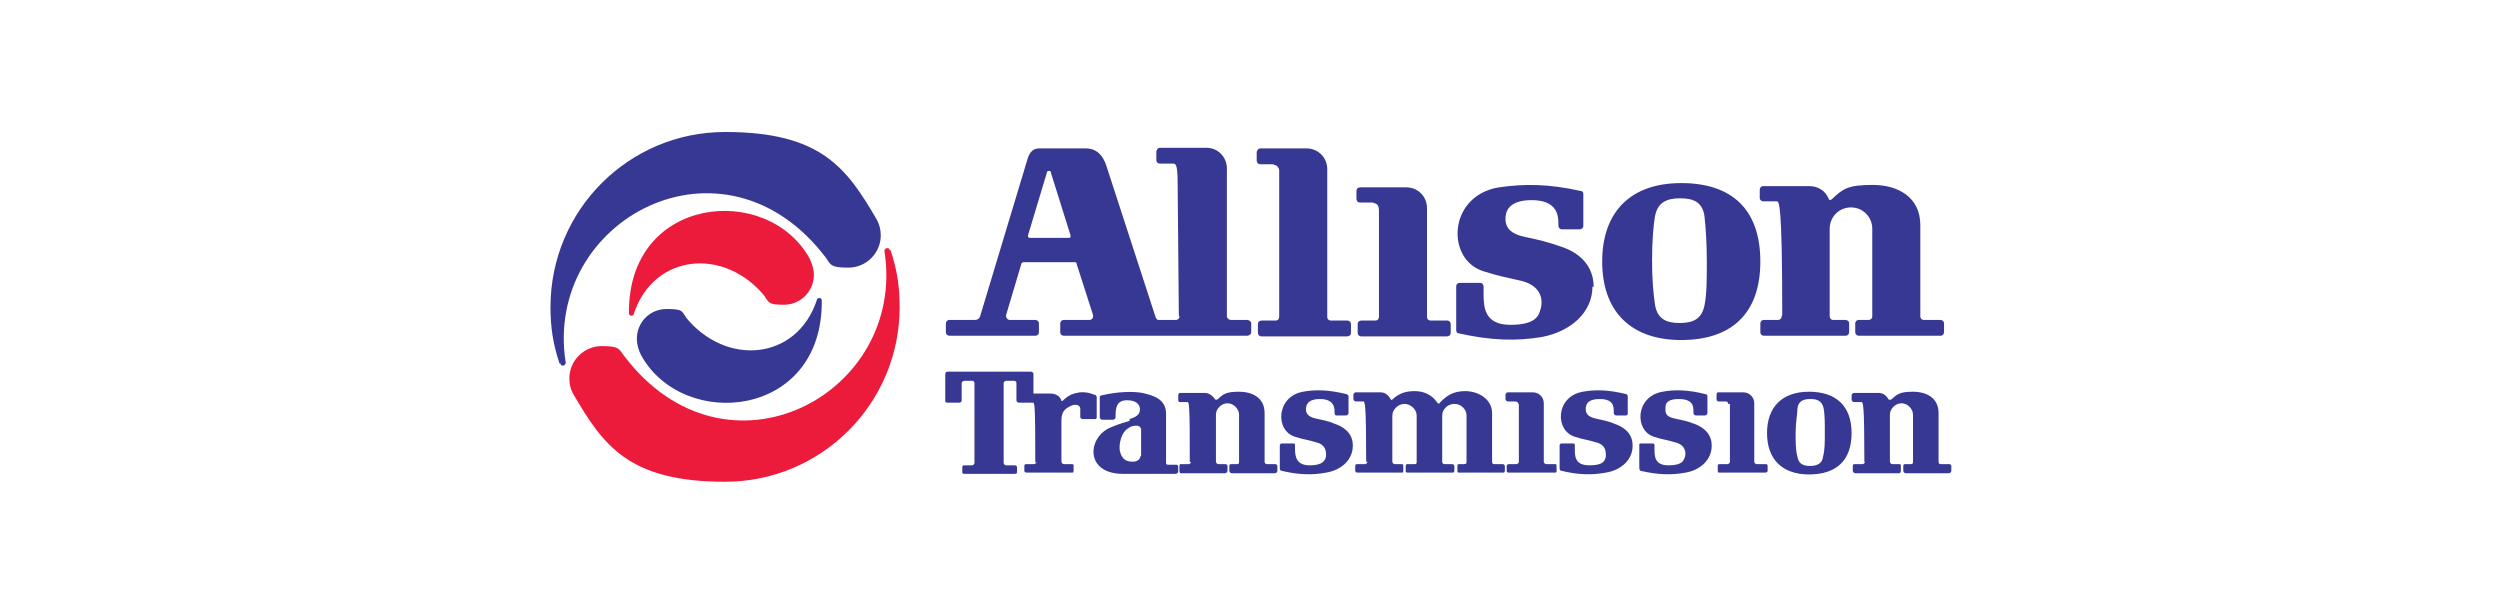 <?xml version="1.0" encoding="UTF-8"?>
<svg id="Layer_1" xmlns="http://www.w3.org/2000/svg" version="1.1" viewBox="0 0 411 100">
  <!-- Generator: Adobe Illustrator 29.1.0, SVG Export Plug-In . SVG Version: 2.1.0 Build 142)  -->
  <defs>
    <style>
      .st0 {
        fill: #373894;
      }

      .st0, .st1 {
        fill-rule: evenodd;
      }

      .st1 {
        fill: #ec1a3b;
      }
    </style>
  </defs>
  <path class="st0" d="M172.8,28.5l3.2,10.2h0c0,.3,0,.4-.3.4h-6.3c-.3,0-.4,0-.4-.4h0c0,0,3.1-10.3,3.1-10.3,0,0,0-.3.3-.3s.3,0,.4.3h0ZM272.1,35.4c-.3,1.8-.5,4.3-.5,7.4s.2,5.4.5,7.4c.4,2.2,1.8,2.9,4,2.9s3.6-.6,4.1-2.8c.4-1.9.4-4.3.4-7.4s-.2-5.7-.4-7.5c-.4-2.2-1.8-2.8-4-2.8s-3.7.7-4.1,2.9h0ZM276.4,55.9c-8.4,0-13-4.8-13-12.9s4.6-12.9,13-12.9,13,4.4,13,12.9-4.7,12.9-13,12.9h0ZM261.8,47.1c0,4.3-3.6,7.4-8.3,8.3-4.2.7-8.3.6-13.7-.6-.3,0-.4-.3-.4-.5v-7.2c0-.4.3-.6.6-.6h3.3c.4,0,.6.3.6.6v1.2c0,2.3.2,5.1,4.4,5.1s4.7-1.5,5-2.7c.3-1,.4-3.6-3.1-4.5-2.4-.6-3.5-.7-6.3-1.6-6.2-1.9-5.9-12.4,2.5-13.8,4.2-.6,8.1-.6,13.5.6.3,0,.4.3.4.5v5.2c0,.4-.3.6-.6.6h-2.9c-.4,0-.6-.3-.6-.6v-.4c0-1.4-.3-3.8-4.4-3.8s-4.3,2.2-4.3,3.1.3,2.3,3,2.9c2.4.5,4,.9,6,1.6,1.6.5,5.5,2.1,5.5,6.7h0ZM193.9,52c0,.4-.3.6-.6.6h-2.8c-.3,0-.4-.2-.5-.4l-8.1-24.9c-.5-1.6-1.5-2.9-3.4-2.9h-7.7c-1,0-1.5.7-1.8,1.5l-7.9,26.2c-.2.4-.5.5-.9.5h-4.1c-.4,0-.6.3-.6.6v1.4c0,.4.3.6.6.6h14.1c.4,0,.6-.3.6-.6v-1.4c0-.4-.3-.6-.6-.6h-4.2c-.3,0-.6-.3-.6-.6v-.2l2.5-8.4c0-.2.3-.3.4-.3h8.3c.2,0,.4,0,.4.3l2.7,8.4v.2c0,.4-.3.6-.6.6h-4.2c-.4,0-.6.3-.6.6v1.4c0,.4.3.6.6.6h30.1c.4,0,.7-.3.7-.6v-1.4c0-.4-.4-.6-.7-.6h-2.6c-.4,0-.7-.3-.7-.6v-24.3c0-1.9-1.5-3.4-3.3-3.4h-7.7c-.4,0-.6.4-.6.7v1.3c0,.4.3.6.6.6h2.2c.3,0,.7,0,.7,3l.2,22h0ZM292.9,52v-17.8,17.8c0,.4-.3.6-.6.6h-2.3c-.4,0-.6.3-.6.6v1.4c0,.4.3.6.6.6h13.4c.4,0,.6-.3.6-.6v-1.4c0-.4-.3-.6-.6-.6h-2c-.4,0-.6-.3-.6-.6v-14.4c0-1.9,1.5-3.5,3.5-3.5s3.5,1.6,3.5,3.5v14.4c0,.4-.3.6-.6.6h-1.6c-.4,0-.6.3-.6.6v1.4c0,.4.3.6.6.6h13.4c.4,0,.6-.3.6-.6v-1.4c0-.4-.3-.6-.6-.6h-2.7c-.4,0-.6-.3-.6-.6v-15c0-4.6-3.7-6.6-7.8-6.6s-4.9.6-6.8,2.4c-.4.2-.4,0-.5-.2-.5-1.2-1.7-2-3.1-2h-7.6c-.4,0-.6.3-.6.6v1.3c0,.4.3.6.6.6h2.2c.4,0,.9.4.9,18.7h0ZM225.8,33.3h-2.2c-.4,0-.6-.3-.6-.6v-1.3c0-.4.3-.6.6-.6h7.6c1.9,0,3.4,1.5,3.4,3.4v17.9c0,.4.3.6.6.6h2.7c.4,0,.6.3.6.6v1.4c0,.4-.3.6-.6.6h-14.1c-.4,0-.6-.3-.6-.6v-1.4c0-.4.3-.6.6-.6h2.3c.4,0,.6-.3.6-.6v-17.5c0-.6-.2-1.2-.9-1.2h0ZM209.4,27h-2.2c-.4,0-.6-.3-.6-.6v-1.3c0-.4.3-.7.6-.7h7.6c1.9,0,3.4,1.5,3.4,3.4v24.3c0,.4.3.6.6.6h2.7c.4,0,.6.3.6.6v1.4c0,.4-.3.6-.6.6h-14.1c-.4,0-.6-.3-.6-.6v-1.4c0-.4.3-.6.6-.6h2.3c.4,0,.6-.3.6-.6v-24.1c0-.4-.4-.9-.9-.9h0Z"/>
  <path class="st0" d="M195.8,75.9v-9.5,9.5c0,.2-.2.4-.4.4h-1.2c-.2,0-.3,0-.3.3v.8c0,.2,0,.4.3.4h7.2c.2,0,.4-.2.4-.4v-.8c0-.2-.2-.3-.4-.3h-1.1c-.2,0-.4-.2-.4-.4v-7.7c0-1,.9-1.9,1.9-1.9s1.9.9,1.9,1.9v7.7c0,.2,0,.4-.3.4h-.9c-.2,0-.4,0-.4.3v.8c0,.2.2.4.4.4h7.1c.2,0,.4-.2.4-.4v-.8c0-.2-.2-.3-.4-.3h-1.3c-.3,0-.4-.2-.4-.4v-8c0-2.5-2-3.5-4.2-3.5s-2.6.4-3.6,1.3c-.2,0-.3,0-.3,0-.4-.6-1-1.1-1.7-1.1h-4.1c-.2,0-.3.2-.3.4v.7c0,.2,0,.4.3.4h1.2c.3,0,.4.2.4,9.9h0ZM306.6,75.9v-9.5,9.5c0,.2-.2.4-.4.4h-1.2c-.2,0-.4,0-.4.3v.8c0,.2.2.4.4.4h7.2c.2,0,.3-.2.3-.4v-.8c0-.2,0-.3-.3-.3h-1.1c-.2,0-.4-.2-.4-.4v-7.7c0-1,.9-1.9,1.9-1.9s1.9.9,1.9,1.9v7.7c0,.2,0,.4-.4.4h-.8c-.2,0-.4,0-.4.3v.8c0,.2.2.4.4.4h7.1c.2,0,.4-.2.4-.4v-.8c0-.2-.2-.3-.4-.3h-1.4c-.2,0-.3-.2-.3-.4v-8c0-2.5-2-3.5-4.2-3.5s-2.6.4-3.6,1.3c-.2,0-.3,0-.4,0-.3-.6-.9-1.1-1.6-1.1h-4.1c-.2,0-.4.2-.4.4v.7c0,.2.2.4.4.4h1.2c.3,0,.5.2.5,9.9h0ZM224.8,75.9v-9.5,9.5c0,.2-.2.4-.4.4h-1.2c-.2,0-.4,0-.4.3v.8c0,.2.2.3.4.3h7.2c.2,0,.3,0,.3-.3v-.7c0-.3,0-.4-.3-.4h-1.1c-.2,0-.4-.2-.4-.4v-7.6c0-1,1-1.9,2-1.9s2,.9,2,1.9v7.6c0,.2,0,.4-.3.4h-1.1c-.2,0-.4,0-.4.3v.8c0,.2,0,.3.4.3h7.2c.2,0,.4,0,.4-.3v-.7c0-.3-.2-.4-.4-.4h-1.2c-.3,0-.4-.2-.4-.4v-7.6c0-1,.9-1.9,2-1.9s2,.9,2,1.9v7.6c0,.2,0,.4-.4.4h-.7c-.3,0-.4,0-.4.3v.8c0,.2,0,.3.3.3h7.1c.2,0,.4,0,.4-.3v-.7c0-.3-.2-.4-.4-.4h-1.4c-.2,0-.3-.2-.3-.4v-8c0-2.3-2.3-3.6-4.4-3.6s-3.1.8-4.2,1.9c0,.2-.3.2-.4,0-.8-1.2-2.1-1.9-3.7-1.9s-2.6.4-3.6,1.3c-.2.2-.3.2-.4,0-.3-.6-.9-1.1-1.6-1.1h-4.1c-.2,0-.4.2-.4.4v.7c0,.2.2.4.4.4h1.2c.3,0,.5.2.5,9.9h0ZM170.4,75.9v-9.5,9.5c0,.2-.2.4-.4.4h-1.2c-.2,0-.4,0-.4.3v.8c0,.2.2.3.4.3h7.4c.2,0,.3,0,.3-.3v-.7c0-.3,0-.4-.3-.4h-1.3c-.2,0-.4-.2-.4-.4v-6.8c0-1.4.6-1.9,1.4-2.3.5-.3,1.6-.5,1.7.4v1.4c0,.2.3.3.4.3h1.9c.2,0,.4,0,.4-.3v-3.3c0-.2-.2-.4-.3-.4-.3,0-.9-.5-2.5-.4-1.1.2-1.8.4-2.8,1.4,0,0-.2,0-.2,0-.2-.8-1-1.2-1.8-1.2h-2.8v-3.2c0-.2-.2-.4-.4-.4h-13.7c-.3,0-.4.2-.4.4v4.3c0,.2,0,.4.3.4h2c.3,0,.4-.2.4-.4v-2.8c0-.3.3-.4.5-.4h1.2c.3,0,.4.2.4.4v13.1c0,.2-.2.4-.4.4h-1.2c-.2,0-.4,0-.4.3v.8c0,.2,0,.3.4.3h8.2c.2,0,.4,0,.4-.3v-.8c0-.2-.2-.3-.4-.3h-1.4c-.2,0-.4-.2-.4-.4v-13.1c0-.3.3-.4.5-.4h1.2c.3,0,.4.2.4.4v2.8c0,.2.2.4.4.4h2.3c.3,0,.4.2.4,9.9h0ZM187.6,75v-4.3c0-.5-.4-.8-1-.7-.6,0-1,.3-1.4.6-1.2,1.1-1.2,3-1.1,3.5.3,1.5,1.2,1.8,2.1,1.8s1.3-.5,1.3-1h0ZM185.7,68.9c1.7-.5,1.7-1.2,1.7-1.7s-.4-1.4-2.1-1.4-1.9,1.2-1.9,2.5v.3c0,.2-.2.4-.4.4h-1.8c-.2,0-.4-.2-.4-.4v-3.3c0,0,0-.3.3-.3,2.5-.6,5.1-.7,6.7-.4,1.8.4,3.9,1,3.9,3.4v8c0,.2,0,.4.3.4h1.3c.2,0,.4,0,.4.4v.7c0,.2-.2.4-.4.4h-8.7c-6.1,0-5.9-5.7-2.3-7.5,1.1-.5,2-.8,3.4-1.2h0ZM222.4,73.3c0,2.3-1.9,4-4.4,4.4-2.1.4-4.4.4-7.3-.3-.2,0-.3-.2-.3-.4v-3.8c0-.2.2-.3.4-.3h1.8c.2,0,.3,0,.3.3v.6c0,1.2.2,2.7,2.4,2.7s2.5-.8,2.7-1.4c0-.5.2-2-1.7-2.4-1.2-.4-1.9-.4-3.4-.9-3.3-1-3.1-6.6,1.3-7.4,2.2-.4,4.3-.3,7.2.4,0,0,.3.2.3.3v2.8c0,.2-.2.4-.4.4h-1.6c-.2,0-.3-.2-.3-.4v-.3c0-.7-.2-2-2.4-2s-2.3,1.2-2.3,1.7.2,1.2,1.6,1.5c1.3.3,2.1.4,3.2.9.9.3,2.9,1.2,2.9,3.5h0ZM268.4,73.3c0,2.3-1.9,4-4.4,4.4-2.2.4-4.4.4-7.3-.3-.2,0-.3-.2-.3-.4v-3.8c0-.2.2-.3.4-.3h1.7c.3,0,.4,0,.4.3v.6c0,1.2,0,2.7,2.4,2.7s2.5-.8,2.7-1.4c0-.5.2-2-1.7-2.4-1.2-.4-1.9-.4-3.4-.9-3.3-1-3.2-6.6,1.3-7.4,2.2-.4,4.3-.3,7.2.4,0,0,.2.2.2.3v2.8c0,.2,0,.4-.3.4h-1.6c-.2,0-.4-.2-.4-.4v-.3c0-.7,0-2-2.3-2s-2.3,1.2-2.3,1.7.2,1.2,1.6,1.5c1.2.3,2.1.4,3.2.9.9.3,2.9,1.2,2.9,3.5h0ZM295.5,67.2c0,.9-.3,2.2-.3,3.9s0,2.9.3,4c.2,1.2,1,1.5,2.1,1.5s2-.4,2.1-1.5c.3-1.1.3-2.3.3-4s0-2.9-.2-4c-.3-1.2-1-1.5-2.2-1.5s-2,.4-2.1,1.6h0ZM297.4,78c-4.4,0-6.9-2.5-6.9-6.8s2.5-6.8,6.9-6.8,7,2.3,7,6.8-2.5,6.8-7,6.8h0ZM281.4,73.3c0,2.3-1.9,4-4.3,4.4-2.2.4-4.4.4-7.4-.3,0,0-.2-.2-.2-.4v-3.8c0-.2,0-.3.3-.3h1.8c.2,0,.4,0,.4.3v.6c0,1.2,0,2.7,2.3,2.7s2.5-.8,2.7-1.4c.2-.5.2-2-1.7-2.4-1.2-.4-1.9-.4-3.4-.9-3.2-1-3.1-6.6,1.4-7.4,2.1-.4,4.3-.3,7.1.4.2,0,.3.2.3.3v2.8c0,.2-.2.4-.4.4h-1.5c-.2,0-.4-.2-.4-.4v-.3c0-.7,0-2-2.4-2s-2.2,1.2-2.2,1.7,0,1.2,1.5,1.5c1.3.3,2.1.4,3.3.9.8.3,2.8,1.2,2.8,3.5h0ZM284.1,66.4c0-.3-.2-.4-.4-.4h-1.2c-.2,0-.3-.2-.3-.4v-.7c0-.2,0-.4.3-.4h4.1c1,0,1.8.8,1.8,1.8v9.6c0,.2.2.4.4.4h1.4c.2,0,.4,0,.4.3v.8c0,.2-.2.3-.4.3h-7.4c-.3,0-.4,0-.4-.3v-.8c0-.2,0-.3.4-.3h1.2c.2,0,.4-.2.4-.4v-9.5s0,9.5,0,0h0ZM249.6,66.4c0-.3-.3-.4-.5-.4h-1.2c-.2,0-.4-.2-.4-.4v-.7c0-.2.2-.4.4-.4h4.1c1,0,1.8.8,1.8,1.8v9.6c0,.2.2.4.4.4h1.4c.2,0,.3,0,.3.3v.8c0,.2,0,.3-.3.3h-7.5c-.2,0-.4,0-.4-.3v-.8c0-.2.2-.3.4-.3h1.2c.2,0,.4-.2.4-.4v-9.5s0,9.5,0,0h0Z"/>
  <path class="st1" d="M125.8,48.8c-6.6-8.2-18.3-7.2-21.6,2.8,0,.2-.2.3-.4.3-.3,0-.4-.2-.4-.4-.2-19.4,22.8-21.5,29.7-9,.4.9.7,1.7.7,2.7,0,2.7-2.2,4.9-4.9,4.9s-2.4-.4-3.1-1.2h0Z"/>
  <path class="st0" d="M112.7,52.1c6.6,8.2,18.3,7.2,21.6-2.8,0-.2.2-.3.4-.3.3,0,.4.2.4.4.2,19.4-22.8,21.5-29.7,9-.4-.8-.7-1.7-.7-2.7,0-2.7,2.1-4.9,4.9-4.9s2.4.4,3.1,1.2h0Z"/>
  <path class="st0" d="M92,59.8c-1.1-3.3-1.5-6-1.5-9.3,0-16,12.9-28.8,28.7-28.8s20,5.9,25,14.5c.4.8.6,1.6.6,2.5,0,2.9-2.4,5.3-5.3,5.3s-2.9-.4-3.7-1.6c-16.8-22.2-46.5-6.3-42.8,17.2,0,.3-.2.5-.4.5-.3,0-.4,0-.5-.4h0Z"/>
  <path class="st1" d="M146.4,41.1c1.1,3.3,1.5,6,1.5,9.4,0,15.9-12.9,28.7-28.7,28.7s-20-5.9-25-14.5c-.4-.7-.6-1.6-.6-2.5,0-2.9,2.4-5.3,5.3-5.3s2.8.4,3.7,1.6c16.8,22.2,46.5,6.3,42.8-17.2,0-.3.2-.5.4-.5.3,0,.4,0,.5.4h0Z"/>
</svg>